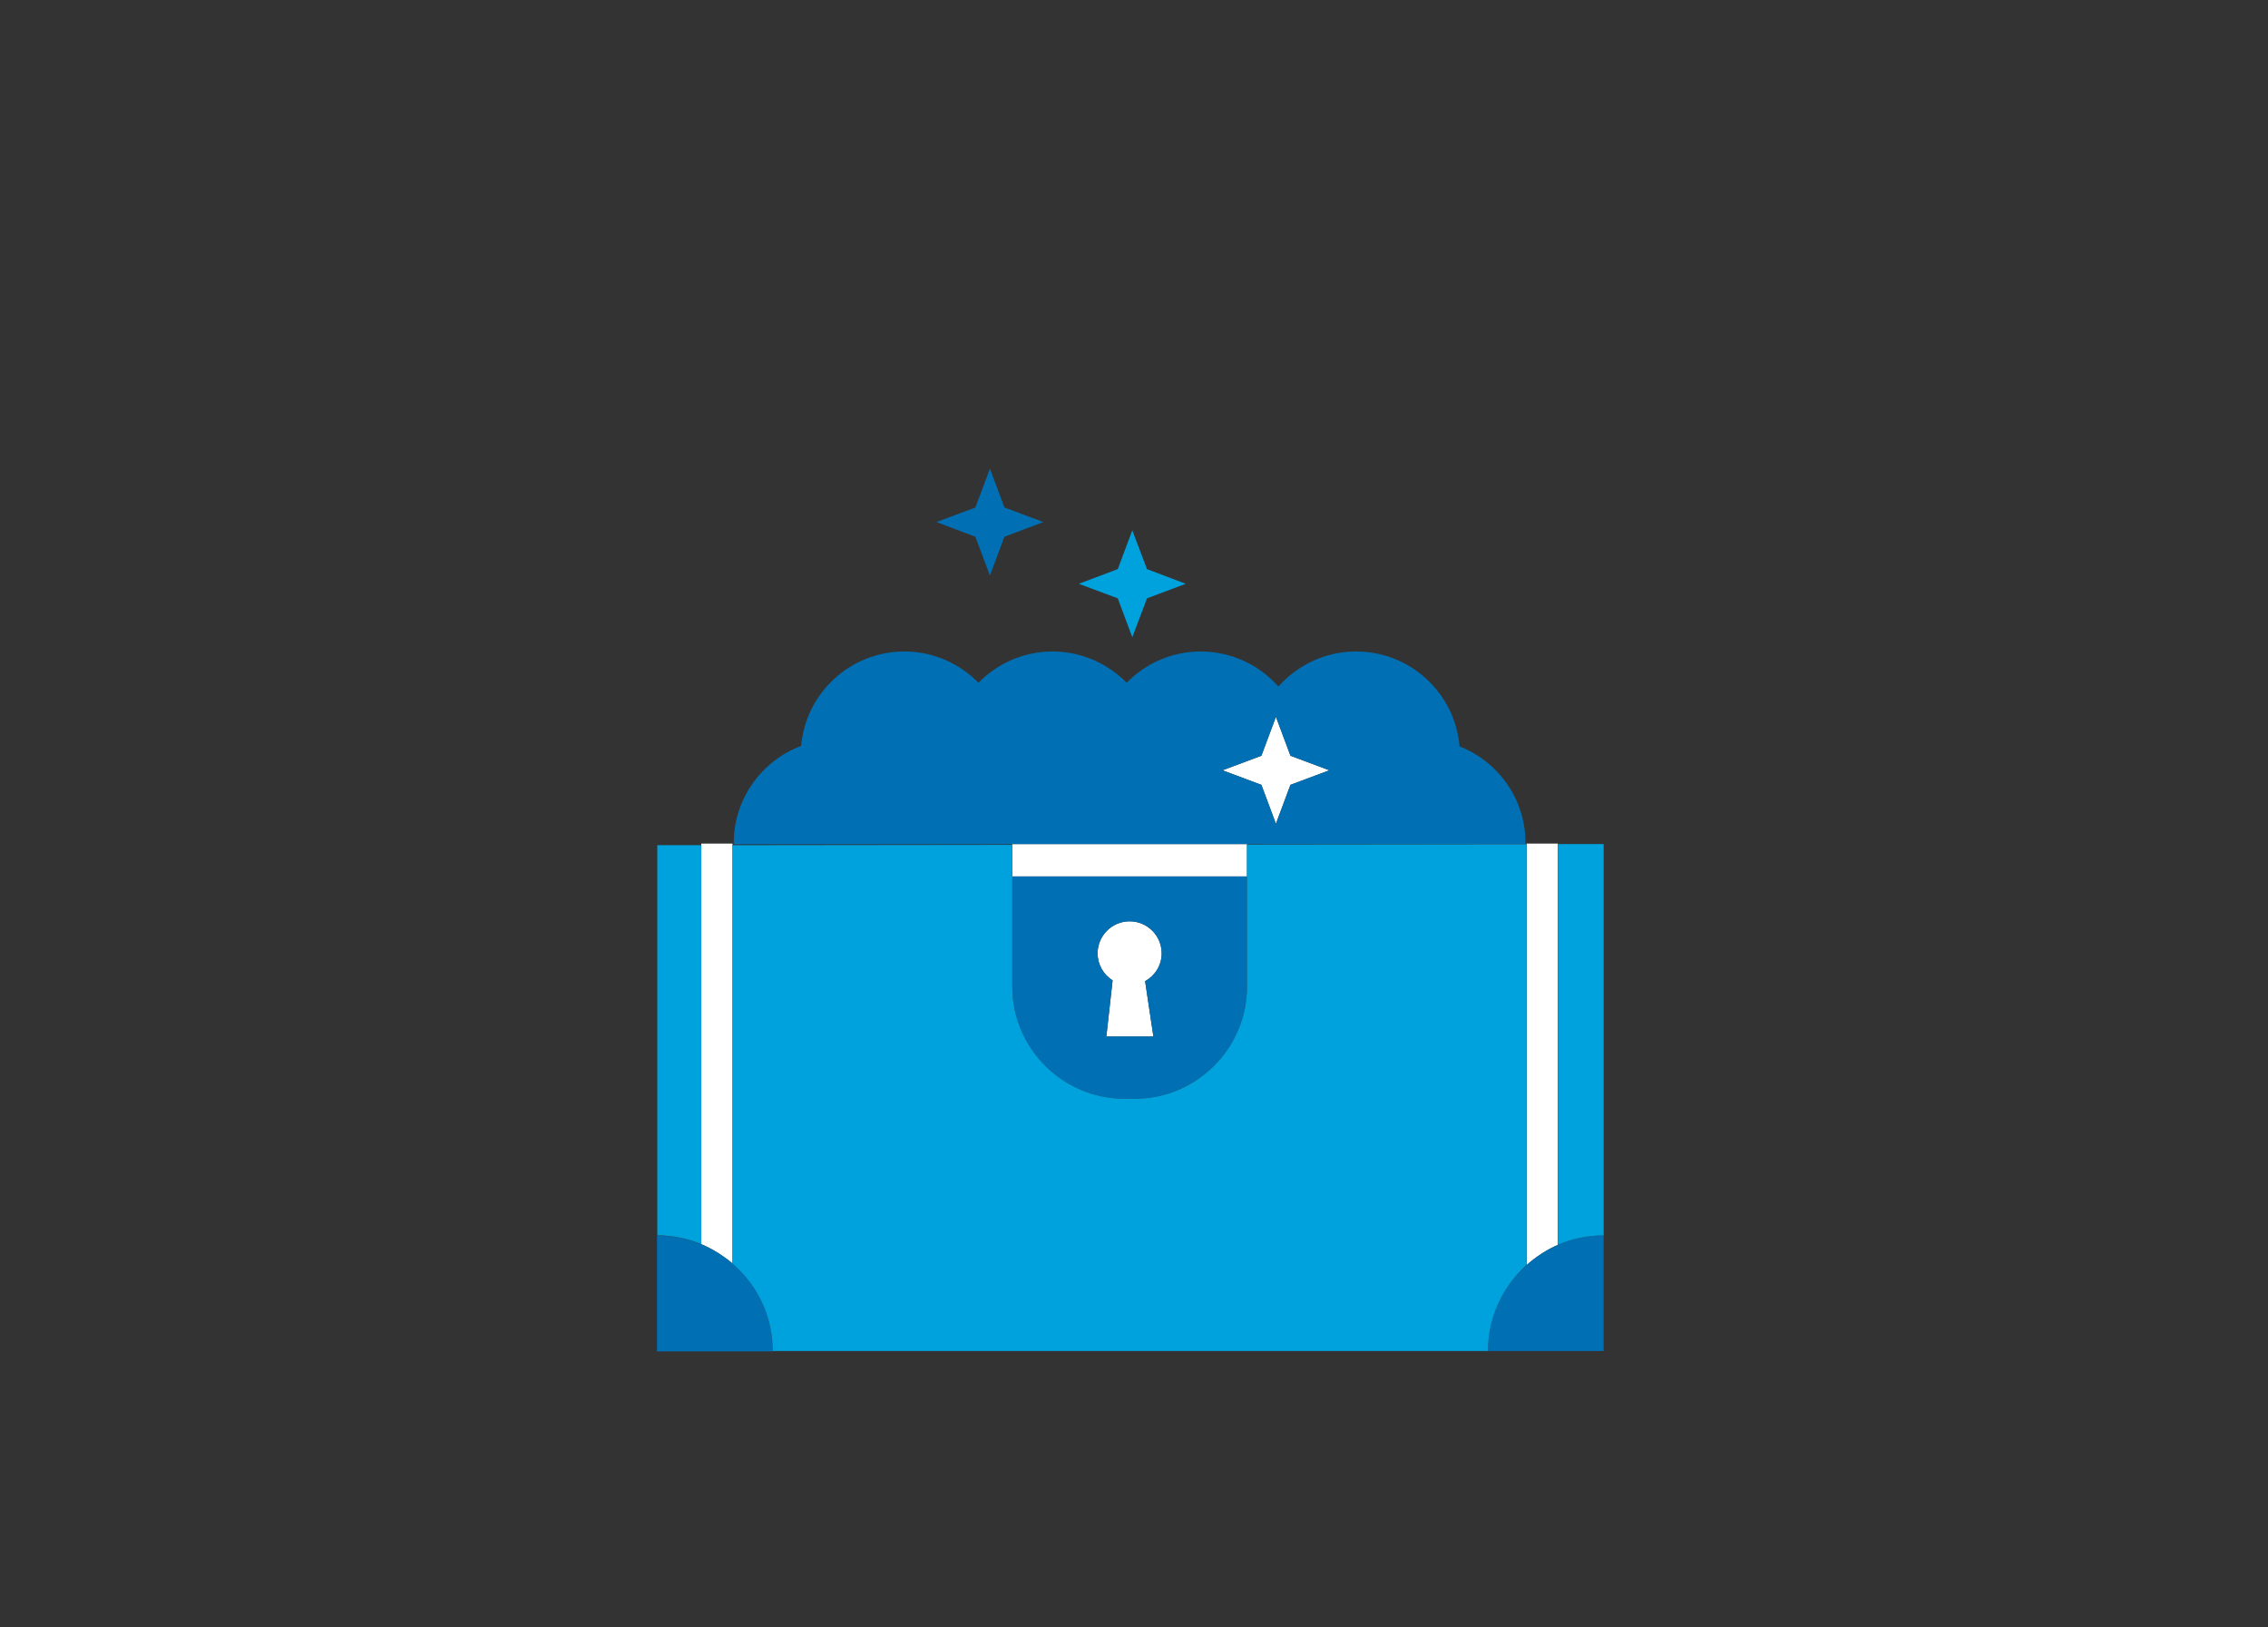 <svg width="230" height="165" viewBox="0 0 230 165" fill="none" xmlns="http://www.w3.org/2000/svg">
<rect x="0" y="0" width="230" height="165" fill="#333333" stroke="none"/>
<path d="M126.461 85.626V85.579H102.655V85.658V88.859H126.461V85.626Z" fill="white"/>
<path d="M129.392 83.518L130.866 79.572L134.813 78.097L130.866 76.623L129.392 72.677L127.918 76.623L123.972 78.097L127.918 79.572L129.392 83.518Z" fill="white"/>
<path d="M71.114 85.69V126.137C71.653 126.359 72.16 126.629 72.652 126.93C72.667 126.946 72.683 126.946 72.699 126.962C72.747 126.993 72.794 127.025 72.842 127.041C72.953 127.104 73.032 127.183 73.143 127.263C73.539 127.532 73.936 127.802 74.284 128.103V85.69V85.531H71.114V85.69Z" fill="white"/>
<path d="M154.83 85.594V128.245C154.83 128.245 154.846 128.245 154.846 128.229C155.29 127.833 155.781 127.469 156.288 127.136C156.304 127.12 156.32 127.12 156.32 127.104C156.336 127.088 156.352 127.088 156.352 127.088C156.368 127.072 156.384 127.072 156.4 127.056C156.907 126.74 157.43 126.454 157.969 126.216L157.984 126.201V85.579V85.531H154.815V85.594H154.83Z" fill="white"/>
<path d="M117.807 96.657C117.807 94.866 116.349 93.408 114.558 93.408C112.767 93.408 111.309 94.866 111.309 96.657C111.309 97.814 111.911 98.813 112.83 99.399L112.196 105.089H114.463H116.967L116.127 99.478C117.125 98.924 117.807 97.878 117.807 96.657Z" fill="white"/>
<path d="M102.655 85.579H126.461H154.704C154.704 85.547 154.704 85.499 154.704 85.468C154.704 81.014 151.931 77.21 148.016 75.673C147.556 70.284 143.039 66.052 137.524 66.052C134.385 66.052 131.58 67.431 129.646 69.602C127.713 67.431 124.907 66.052 121.769 66.052C118.821 66.052 116.159 67.273 114.257 69.222C112.339 67.273 109.676 66.052 106.744 66.052C103.796 66.052 101.133 67.273 99.231 69.222C97.314 67.273 94.651 66.052 91.719 66.052C86.235 66.052 81.718 70.252 81.242 75.625C77.248 77.131 74.411 80.966 74.411 85.484C74.411 85.515 74.411 85.563 74.411 85.594H102.655V85.579ZM127.919 76.624L129.393 72.677L130.867 76.624L134.813 78.098L130.867 79.572L129.393 83.518L127.919 79.572L123.972 78.098L127.919 76.624Z" fill="#006FB3"/>
<path d="M115.097 111.397C121.342 111.397 126.461 106.278 126.461 100.033V88.859H102.655V100.033C102.655 106.278 107.775 111.397 114.019 111.397H115.097ZM111.309 96.657C111.309 94.866 112.767 93.408 114.558 93.408C116.349 93.408 117.807 94.866 117.807 96.657C117.807 97.878 117.126 98.924 116.127 99.478L116.967 105.089H114.463H112.197L112.831 99.399C111.911 98.813 111.309 97.814 111.309 96.657Z" fill="#006FB3"/>
<path d="M100.388 58.349L101.862 54.419L105.809 52.929L101.862 51.455L100.388 47.508L98.914 51.455L94.968 52.929L98.914 54.419L100.388 58.349Z" fill="#006FB3"/>
<path d="M74.918 128.689C74.712 128.483 74.49 128.293 74.284 128.103C73.84 127.706 73.349 127.358 72.842 127.041C72.794 127.009 72.747 126.977 72.699 126.961C72.192 126.66 71.669 126.375 71.114 126.153C70.417 125.868 69.704 125.646 68.959 125.488C68.943 125.488 68.927 125.488 68.911 125.488C68.547 125.424 68.182 125.361 67.818 125.329C67.691 125.313 67.548 125.313 67.406 125.313C67.152 125.297 66.898 125.281 66.645 125.281C66.645 125.281 66.645 125.281 66.629 125.281V137.01H78.358C78.358 133.729 77.042 130.797 74.918 128.689Z" fill="#006FB3"/>
<path d="M150.9 136.978H162.629V125.25H162.613C162.597 125.25 162.581 125.25 162.566 125.25C160.949 125.266 159.396 125.598 158.001 126.201L157.985 126.216C157.43 126.454 156.908 126.74 156.416 127.056C156.4 127.072 156.384 127.072 156.369 127.088C156.353 127.104 156.337 127.104 156.337 127.104C156.321 127.104 156.321 127.12 156.305 127.12C155.798 127.453 155.307 127.817 154.863 128.229C154.863 128.229 154.847 128.229 154.847 128.245C152.422 130.385 150.9 133.491 150.9 136.978Z" fill="#006FB3"/>
<path d="M162.613 125.25H162.629V85.579H158.001V126.201C159.396 125.598 160.949 125.266 162.566 125.25C162.566 125.25 162.566 125.25 162.613 125.25Z" fill="#00A2DE"/>
<path d="M78.358 136.978H150.837C150.853 136.978 150.885 136.978 150.901 136.978C150.901 133.507 152.422 130.401 154.815 128.245V85.594L126.445 85.626V88.859H102.639V85.658L74.269 85.69V128.103C74.49 128.293 74.712 128.483 74.903 128.689C77.042 130.797 78.358 133.729 78.358 136.978ZM102.655 88.859H126.461V100.033C126.461 106.278 121.341 111.397 115.097 111.397H114.019C107.774 111.397 102.655 106.278 102.655 100.033V88.859Z" fill="#00A2DE"/>
<path d="M71.114 85.689H66.66V125.25H66.644C68.23 125.25 69.735 125.567 71.114 126.137V85.689Z" fill="#00A2DE"/>
<path d="M114.827 64.61L116.317 60.663L120.247 59.189L116.317 57.7L114.827 53.769L113.353 57.7L109.406 59.189L113.353 60.663L114.827 64.61Z" fill="#00A2DE"/>
</svg>
